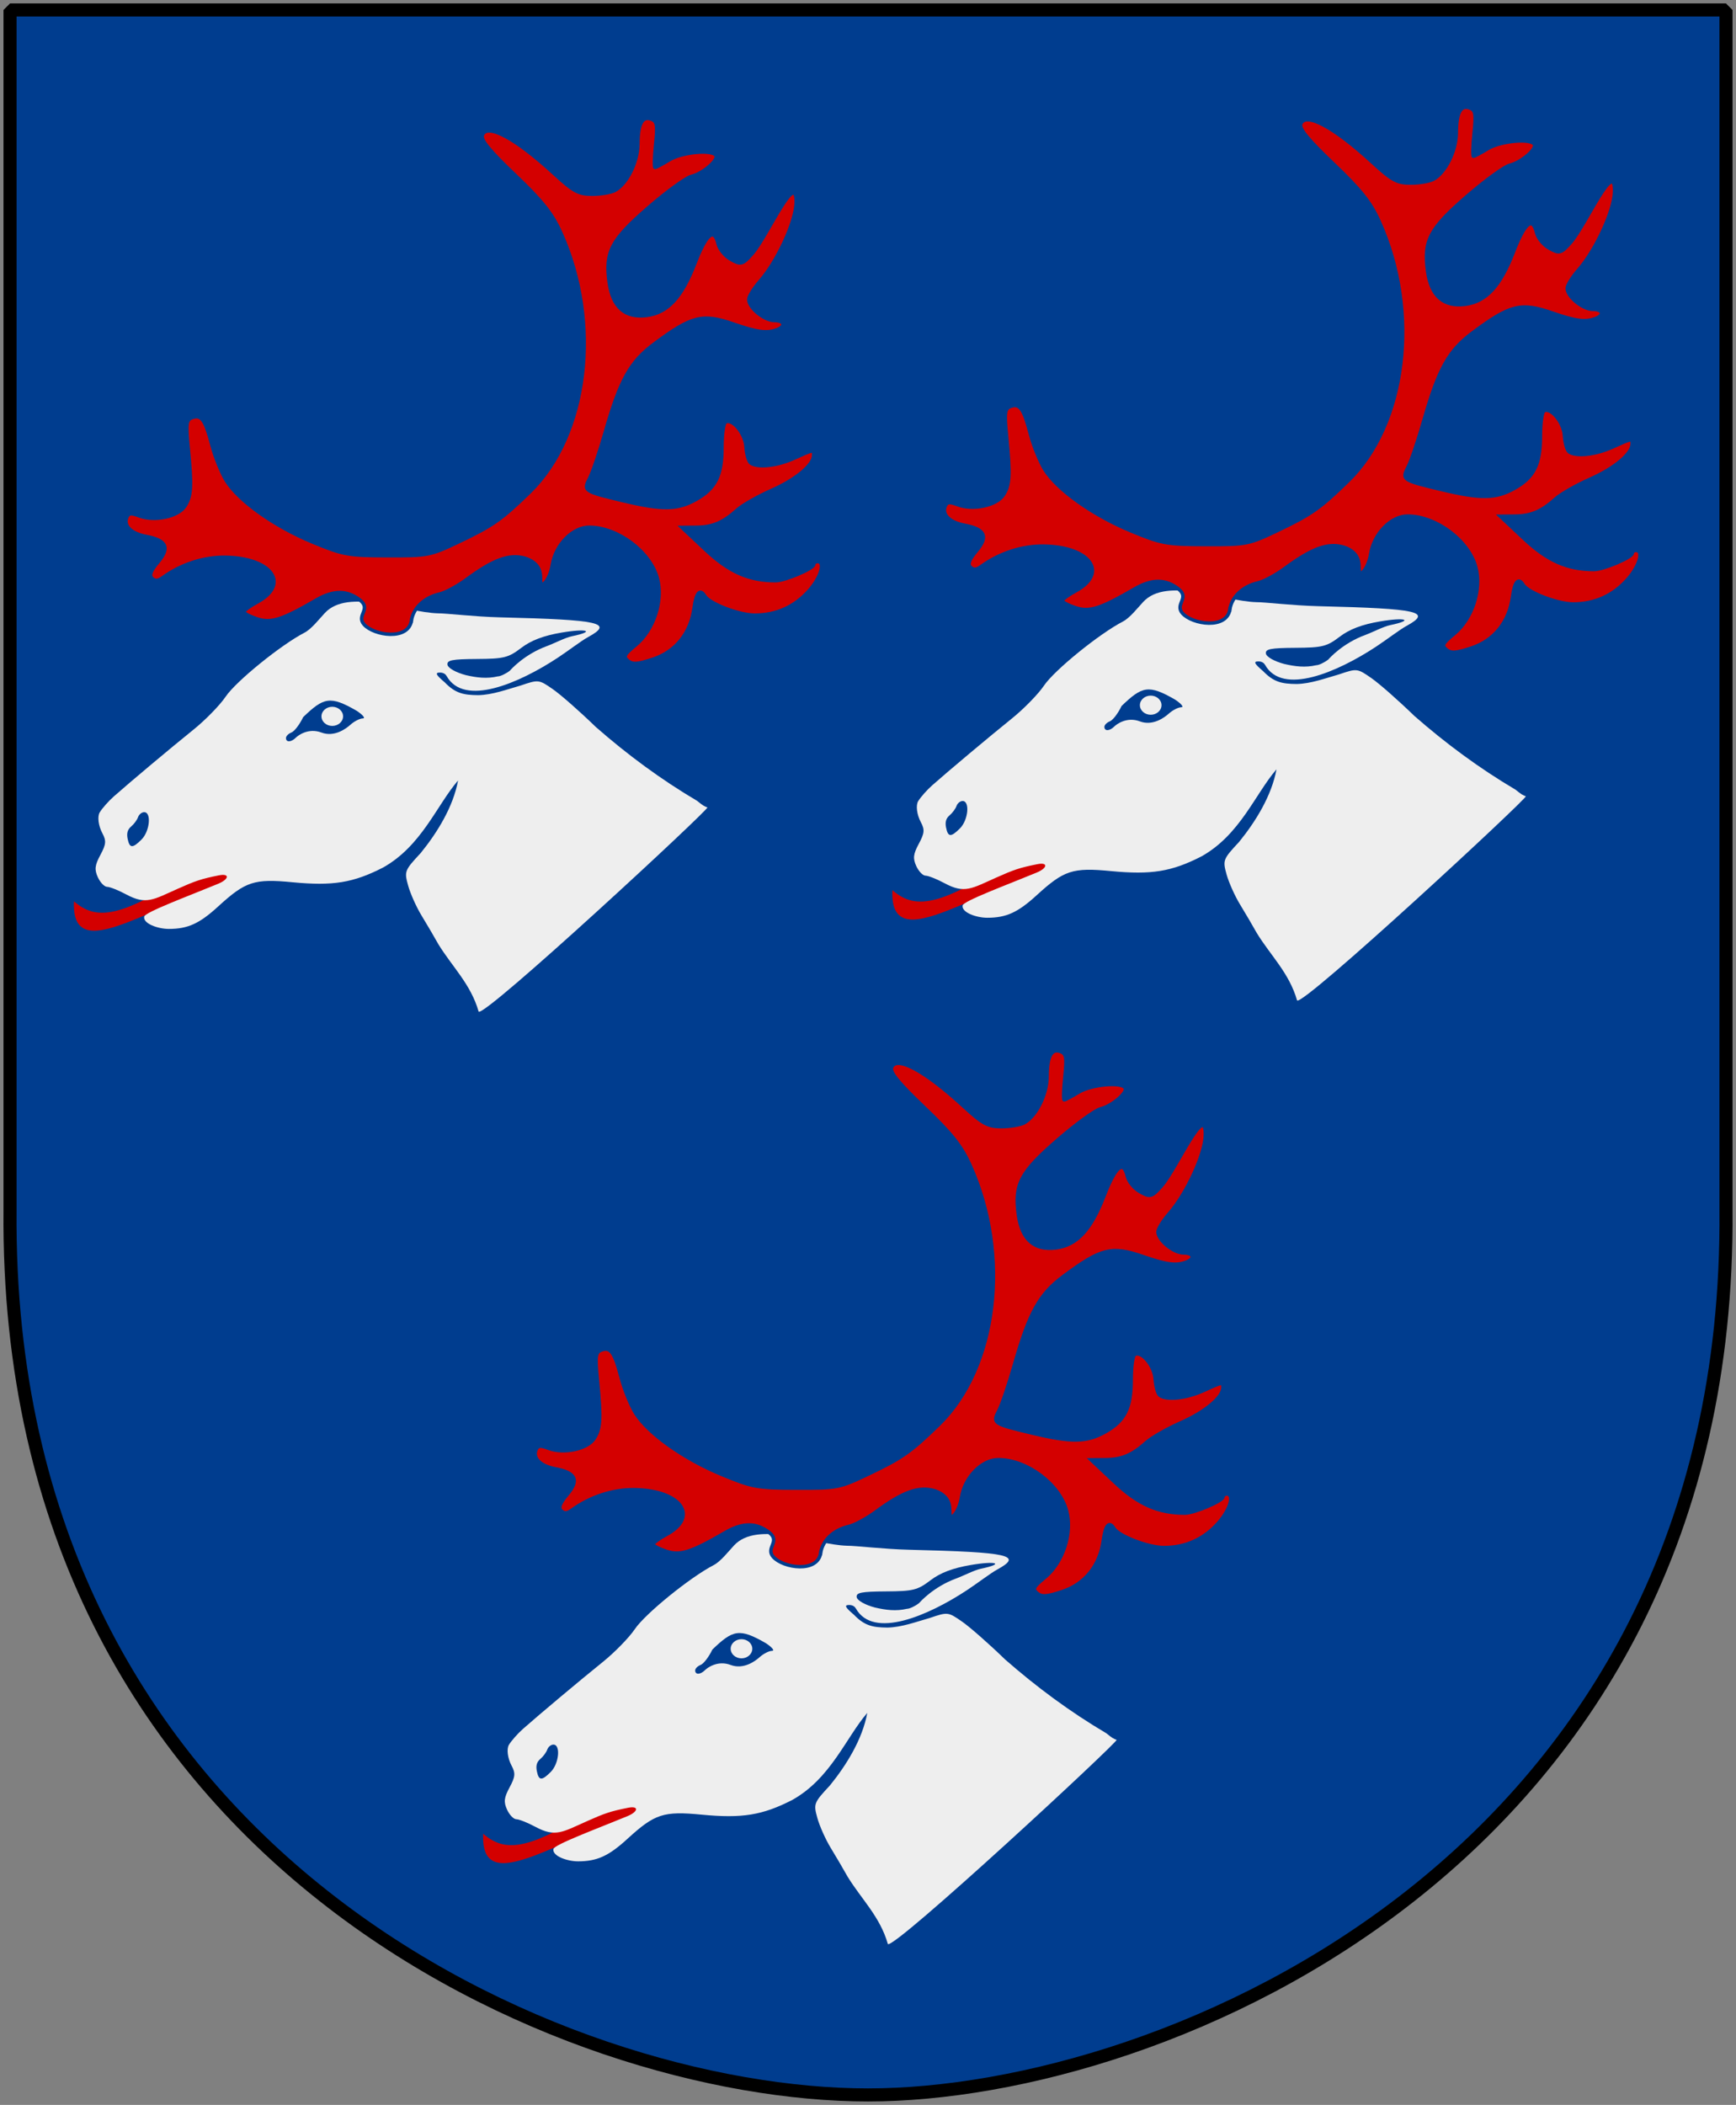 <?xml version="1.0" encoding="UTF-8" standalone="no"?>
<!-- Created with Inkscape (http://www.inkscape.org/) -->

<svg
   xmlns:dc="http://purl.org/dc/elements/1.1/"
   xmlns:cc="http://web.resource.org/cc/"
   xmlns:rdf="http://www.w3.org/1999/02/22-rdf-syntax-ns#"
   xmlns:svg="http://www.w3.org/2000/svg"
   xmlns="http://www.w3.org/2000/svg"
   xmlns:xlink="http://www.w3.org/1999/xlink"
   version="1.0"
   width="251"
   height="304.2"
   id="svg4166">
  <rect width="100%" height="100%" fill="#808080" stroke="none"/>
  <defs
     id="defs4168" />
  <path
     d="m 249.551,1.44 -248.101,0 0,173.497 C 0.682,268.657 81.739,302.756 125.5,302.756 c 42.994,0 124.818,-34.099 124.051,-127.82 l 0,-173.497 z"
     id="Shield"
     style="color:#000000;fill:#003d8f;stroke:none" />
  <g
     transform="matrix(0.553,0,0,0.553,50.638,133.953)"
     id="Ren">
    <path
       d="m 71.294,225.231 c -23.39,16.393 -30.341,17.133 -36.525,11.766 -0.843,17.875 21.307,-0.651 40.036,-3.866 0,0 6.144,-7.9 -3.511,-7.9 z"
       id="path2825"
       style="fill:#d40000" />
    <path
       d="m 129.937,161.731 c 2.104,-0.032 9.378,0.881 16.253,1.048 26.234,0.637 29.8,1.441 22.958,5.175 -1.765,0.963 -5.189,3.602 -7.935,5.407 -10.116,6.652 -24.461,12.881 -29.023,4.746 -0.243,-0.433 -0.787,-0.9 -1.75,-0.897 -1.341,0.004 -1.048,0.599 1.25,2.545 2.77,2.868 4.879,3.326 8.75,3.361 3.776,-0.077 7.512,-1.498 11.112,-2.519 4.66,-1.588 4.765,-1.576 8.428,0.965 2.04,1.415 7.084,5.851 11.208,9.858 8.288,7.263 17.059,13.741 26.501,19.316 1.574,1.29 1.953,1.458 2.685,1.717 0.732,0.259 -58.293,54.944 -59.806,53.366 -2.044,-7.186 -6.917,-11.714 -10.528,-17.614 -1.075,-1.925 -3.056,-5.3 -4.401,-7.5 -1.346,-2.2 -2.924,-5.724 -3.508,-7.832 -1.03,-3.716 -0.931,-3.972 3.286,-8.5 4.32,-5.311 8.503,-12.07 9.773,-18.964 -5.559,6.419 -9.505,17.112 -19.631,22.763 -7.792,3.986 -13.105,4.848 -23.633,3.836 -10.056,-0.966 -12.28,-0.241 -19.494,6.357 -4.876,4.46 -7.915,5.838 -12.866,5.838 -2.864,0 -6.784,-1.391 -6.439,-3.22 0.221,-1.168 11.573,-5.373 19.338,-8.58 2.896,-1.196 3.07,-2.774 0.186,-2.2 -4.674,0.931 -6.197,1.477 -10.737,3.5 -6.424,2.862 -8.273,4.281 -13.463,1.5 -2.052,-1.1 -4.31,-2 -5.018,-2 -0.707,0 -1.798,-1.124 -2.424,-2.497 -0.922,-2.023 -0.798,-3.127 0.652,-5.821 1.501,-2.788 1.588,-3.702 0.536,-5.667 -1.052,-1.965 -1.355,-4.397 -0.699,-5.474 0.655,-1.077 2.316,-2.953 3.691,-4.167 4.351,-3.844 14.922,-12.706 20.816,-17.449 3.126,-2.516 6.908,-6.389 8.403,-8.606 2.717,-4.027 14.446,-13.543 20.641,-16.747 1.804,-0.933 3.813,-3.527 5.309,-5.134 6.156,-6.616 20.936,-0.149 29.578,0.087 z"
       id="path1875"
       style="fill:#eeeeee" />
    <path
       d="m 137.199,177.875 c -2.511,-0.654 -4.615,-1.83 -4.772,-2.669 -0.23,-1.228 1.155,-1.508 7.629,-1.546 7.118,-0.041 8.284,-0.331 11.644,-2.894 2.577,-1.966 5.845,-3.207 10.548,-4.005 6.728,-1.143 8.956,-0.341 2.681,0.965 -1.781,0.371 -4.577,1.855 -6.549,2.579 -5.847,2.146 -9.423,6.127 -9.631,6.399 -1.068,0.826 -2.493,1.502 -3.168,1.502 -2.87,0.665 -5.514,0.34 -8.382,-0.331 z"
       id="Ear"
       style="fill:#003d8f" />
    <path
       d="m 48.789,220.621 c -0.286,-1.433 -0.004,-2.401 0.927,-3.182 0.736,-0.618 1.545,-1.713 1.798,-2.434 0.253,-0.721 0.975,-1.31 1.606,-1.31 1.954,0 1.472,4.984 -0.691,7.147 -2.364,2.364 -3.133,2.317 -3.64,-0.221 z"
       id="Nose"
       style="fill:#003d8f" />
    <g
       id="Eye">
      <path
         d="m 90.19,194.313 c 0,-0.491 0.641,-1.139 1.424,-1.44 0.783,-0.301 2.165,-2.108 3.071,-4.016 5.376,-5.162 7.042,-5.669 14.005,-1.651 1.65,1.093 2.36,1.99 1.579,1.993 -0.782,0.004 -2.251,0.757 -3.264,1.675 -1.135,1.027 -4.189,3.276 -7.539,2.01 -3.442,-1.301 -6.141,0.787 -6.686,1.332 -1.232,1.232 -2.59,1.283 -2.59,0.097 z"
         id="path2025"
         style="fill:#003d8f" />
      <path
         d="m 105.122,188.653 c 0,-1.377 -1.272,-2.503 -2.826,-2.503 -1.554,0 -2.826,1.127 -2.826,2.503 0,1.377 1.272,2.503 2.826,2.503 1.554,0 2.826,-1.127 2.826,-2.503 z"
         id="use1973"
         style="fill:#eeeeee" />
    </g>
    <path
       d="m 122.998,163.601 c -0.79,5.315 -9.795,3.966 -12.388,1.043 -2.114,-2.383 1.965,-3.99 -1.054,-6.365 -3.325,-2.616 -6.934,-2.631 -11.381,-0.049 -9.055,5.258 -11.888,6.164 -15.524,4.964 -1.903,-0.628 -3.46,-1.455 -3.46,-1.837 0,-0.382 1.549,-1.529 3.441,-2.548 8.718,-4.695 3.86,-11.559 -8.303,-11.73 -5.636,-0.079 -11.586,1.86 -16.361,5.331 -1.237,0.9 -2.028,0.947 -2.806,0.169 -0.778,-0.778 -0.334,-1.975 1.578,-4.248 3.158,-3.753 2.257,-5.694 -3.114,-6.702 -3.853,-0.723 -5.92,-2.715 -5.083,-4.898 0.461,-1.2 1.126,-1.293 3.317,-0.459 3.967,1.508 10.11,0.202 11.899,-2.529 1.707,-2.606 1.852,-5.149 0.868,-15.266 -0.611,-6.284 -0.48,-7.316 0.997,-7.883 2.412,-0.925 3.471,0.522 5.186,7.089 0.827,3.168 2.547,7.412 3.821,9.431 3.345,5.298 12.577,11.859 22.468,15.965 8.047,3.341 9.287,3.569 19.591,3.597 10.67,0.03 11.235,-0.082 18.825,-3.706 8.797,-4.201 10.984,-5.737 18.346,-12.89 15.281,-14.846 18.829,-44.191 8.196,-67.787 -2.286,-5.074 -4.798,-8.235 -12.029,-15.136 -6.706,-6.401 -8.968,-9.171 -8.494,-10.406 1.233,-3.213 8.65,0.757 18.733,10.026 5.131,4.717 6.439,5.429 9.98,5.429 2.241,0 4.905,-0.444 5.919,-0.987 3.169,-1.696 6.023,-7.428 6.039,-12.131 0.019,-5.31 1.158,-7.413 3.524,-6.505 1.489,0.571 1.651,1.533 1.116,6.646 -0.344,3.288 -0.418,5.978 -0.164,5.978 0.253,0 1.934,-0.898 3.735,-1.996 3.318,-2.023 11.186,-2.765 12.184,-1.149 0.744,1.203 -3.42,4.765 -6.41,5.483 -1.375,0.33 -6.399,3.977 -11.164,8.105 -9.802,8.49 -11.433,11.584 -10.331,19.594 0.892,6.488 4.206,9.393 9.857,8.639 5.443,-0.726 9.118,-4.71 12.554,-13.61 2.995,-7.757 5.045,-9.469 6.081,-5.08 0.323,1.367 1.798,3.165 3.279,3.996 2.569,1.442 3.013,1.544 5.644,-1.485 3.951,-4.548 11.726,-22.477 11.467,-13.211 -0.13,4.927 -4.889,15.244 -9.405,20.388 -1.64,1.868 -2.982,4.039 -2.982,4.823 0,2.153 4.072,5.504 6.689,5.504 2.638,0 3.092,1.487 0.73,2.393 -2.646,1.015 -5.146,0.698 -11.304,-1.433 -8.248,-2.854 -10.958,-2.18 -20.864,5.195 -6.196,4.613 -8.87,9.412 -12.695,22.784 -1.485,5.192 -3.341,10.679 -4.124,12.193 -1.751,3.386 -1.583,3.502 8.672,5.951 10.388,2.481 14.235,2.416 19.109,-0.323 5.124,-2.88 6.788,-6.227 6.788,-13.652 0,-3.295 0.403,-6.24 0.896,-6.544 1.798,-1.111 5.161,2.909 5.383,6.436 0.121,1.925 0.671,3.831 1.221,4.235 1.803,1.324 6.918,0.758 11.359,-1.257 5.145,-2.335 5.15,-2.335 5.109,-0.728 -0.064,2.529 -4.639,6.337 -10.968,9.13 -3.575,1.577 -7.625,3.882 -9,5.122 -3.704,3.34 -6.429,4.495 -10.684,4.53 l -3.816,0.031 6.261,5.888 c 6.135,5.77 11.311,8.049 18.282,8.049 2.427,0 9.958,-3.203 9.958,-4.236 0,-0.42 0.45,-0.764 1,-0.764 2.052,0 0.896,4.049 -2.145,7.512 -3.768,4.292 -8.605,6.488 -14.289,6.488 -4.07,0 -11.802,-2.956 -13.061,-4.993 -1.249,-2.021 -2.253,-0.916 -2.787,3.064 -0.883,6.581 -4.767,11.452 -10.703,13.424 -4.098,1.361 -5.378,1.447 -6.589,0.442 -1.299,-1.078 -1.027,-1.641 1.998,-4.134 4.751,-3.917 7.252,-11.586 5.68,-17.423 -1.875,-6.963 -10.316,-13.307 -17.776,-13.358 -4.334,-0.03 -8.845,4.564 -9.694,9.87 -0.359,2.247 -1.415,4.446 -2.379,4.986 -0.964,0.54 -0.582,-1.665 -0.766,-2.628 -0.171,-1.611 -1.321,-3.302 -4.032,-4.134 -4.096,-1.131 -8.152,0.353 -15.264,5.583 -2.369,1.742 -5.519,3.44 -7,3.772 -4.074,0.914 -6.907,3.714 -7.384,6.924 z"
       id="Horn"
       style="fill:#d40000;stroke:#003d8f;stroke-width:0.904" />
  </g>
  <use
     transform="translate(-59.167,-134.752)"
     id="Ren-2"
     x="0"
     y="0"
     width="251"
     height="304.2"
     xlink:href="#Ren" />
  <use
     transform="translate(59.167,-136.365)"
     id="Ren-3"
     x="0"
     y="0"
     width="251"
     height="304.2"
     xlink:href="#Ren" />
  <path
     d="m 249.551,1.44 -248.101,0 0,173.497 c -0.767,93.721 80.289,127.82 124.051,127.82 42.994,0 124.818,-34.099 124.051,-127.82 l 0,-173.497 z"
     id="Frame"
     style="fill:none;stroke:#000000;stroke-width:1.888;stroke-linejoin:bevel" />
</svg>
